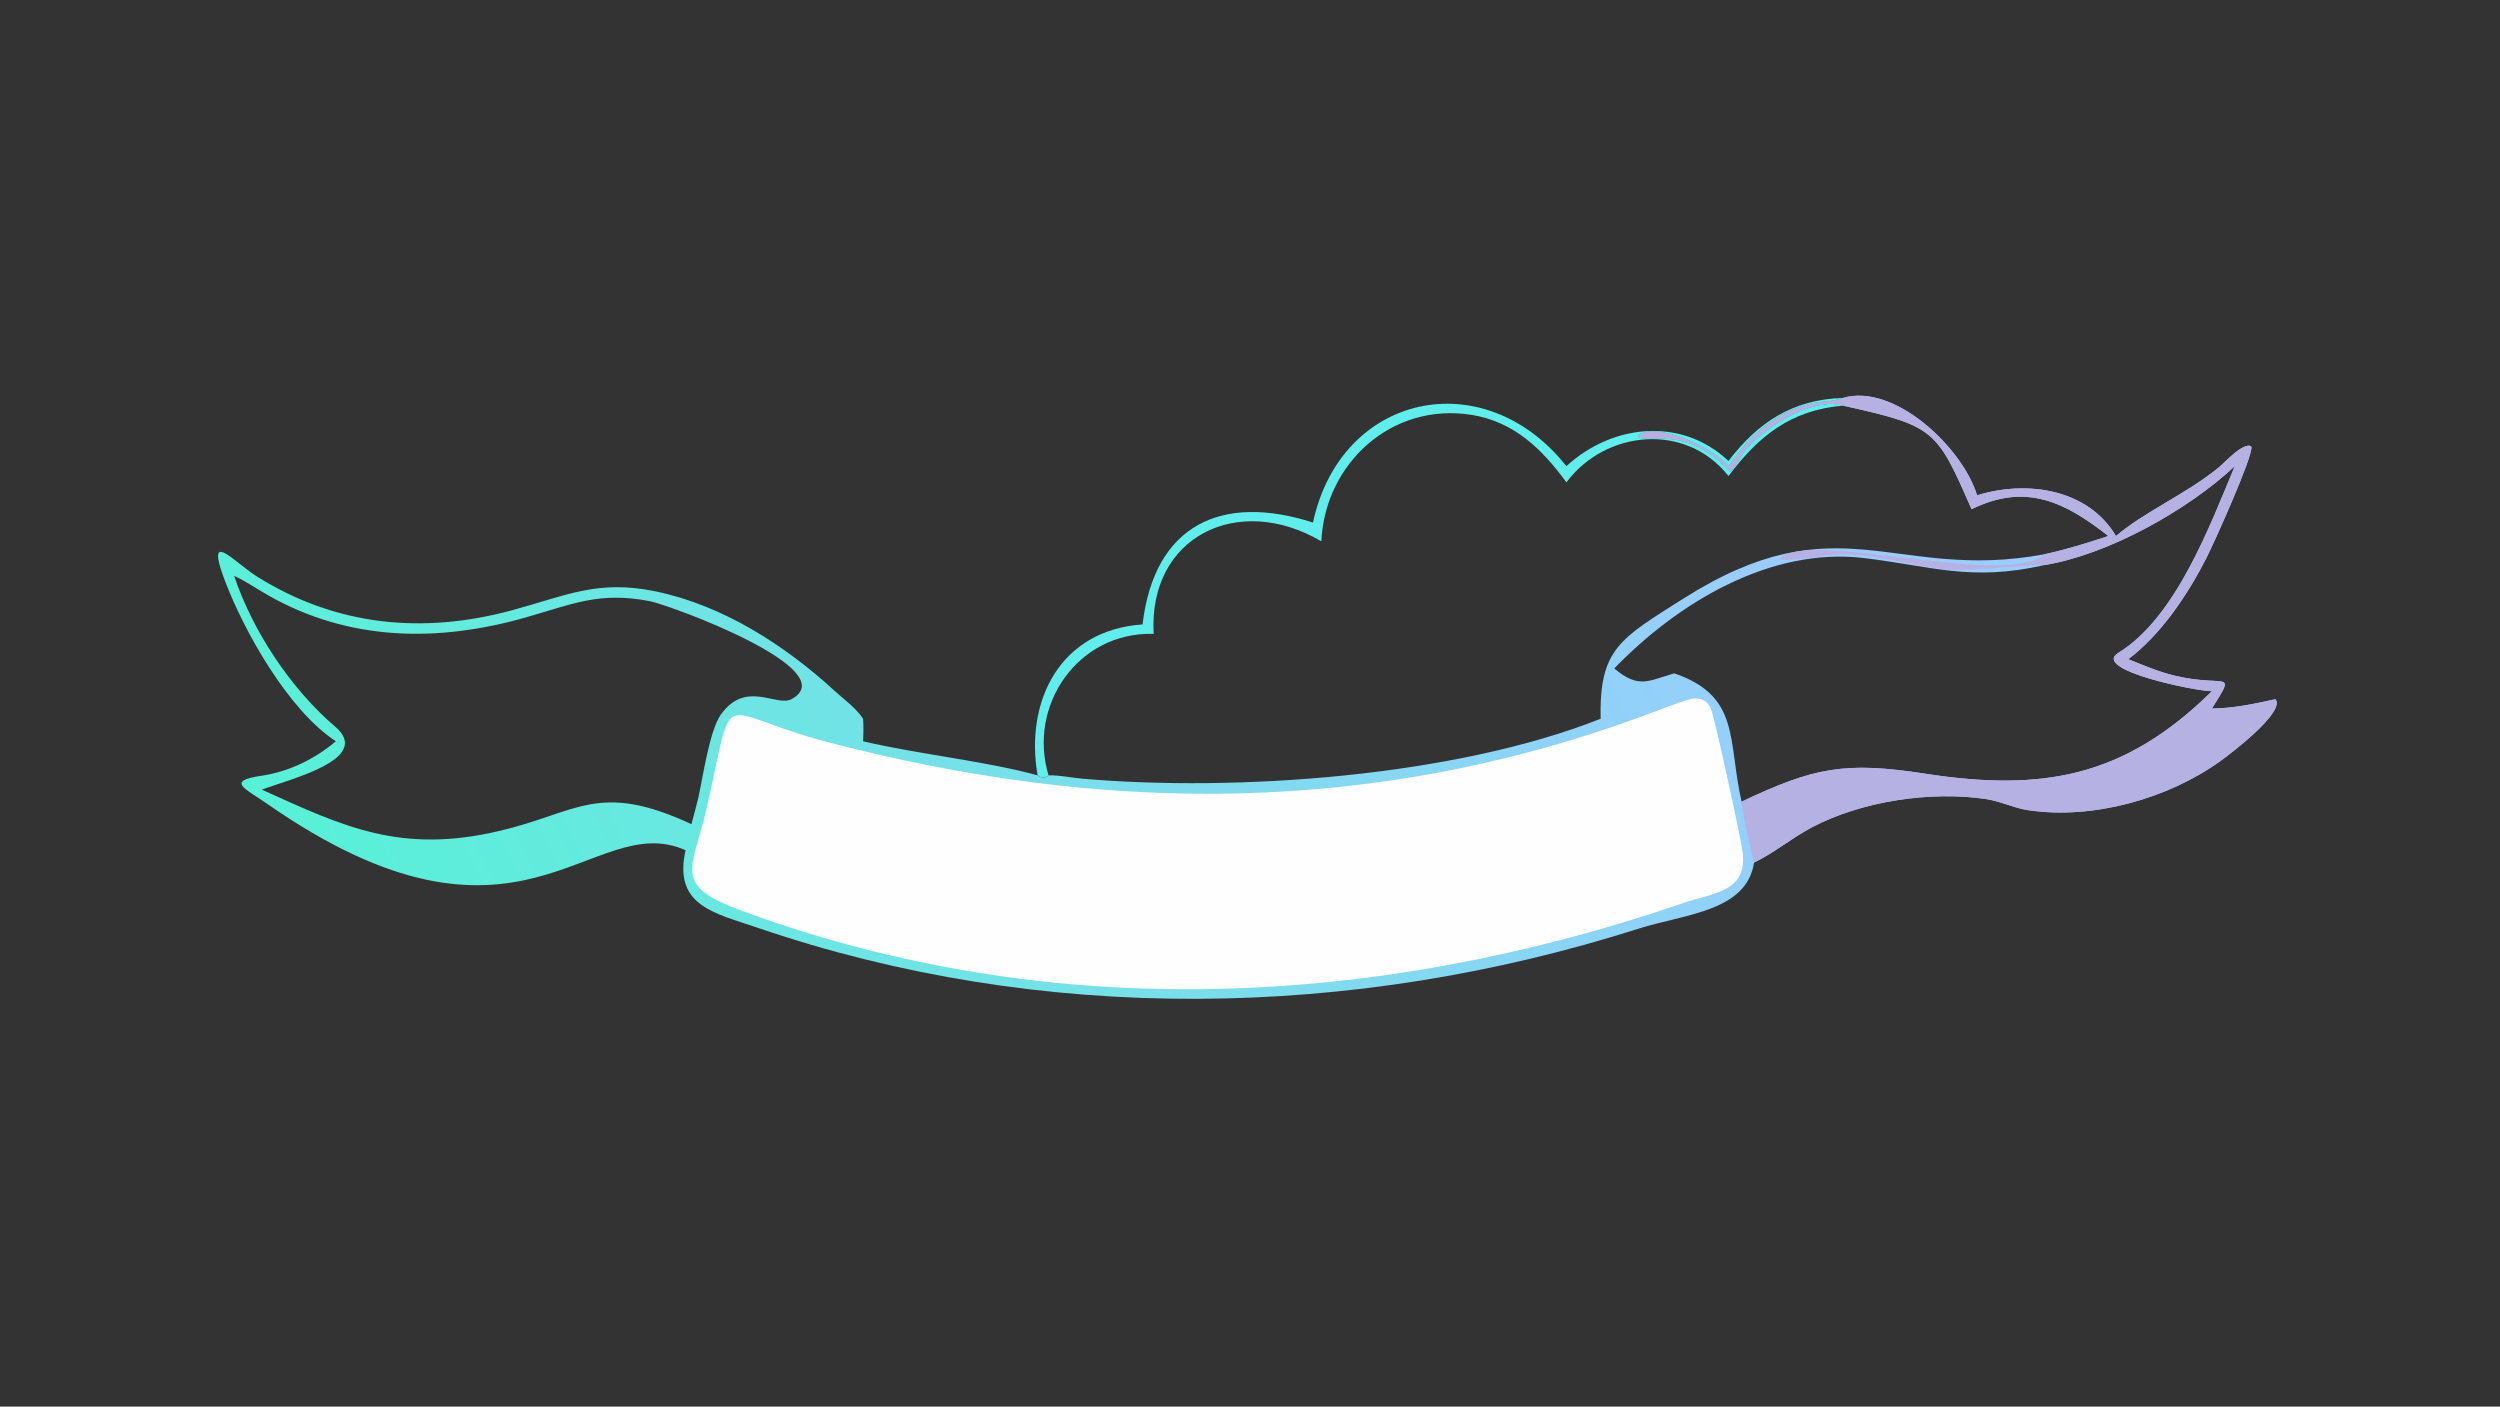 <?xml version="1.0" encoding="UTF-8"?> <svg xmlns="http://www.w3.org/2000/svg" xmlns:xlink="http://www.w3.org/1999/xlink" width="3839" height="2160" viewBox="0 0 3839 2160"><rect x="0" y="0" width="3839" height="2160" fill="#333333" stroke="none"/><defs><linearGradient id="gradient_0" gradientUnits="userSpaceOnUse" x1="132.819" y1="373.743" x2="613.826" y2="135.696"><stop offset="0" stop-color="#57F1D7"></stop><stop offset="1" stop-color="#9BCCFE"></stop></linearGradient></defs><path fill="url(#gradient_0)" transform="matrix(4.219 0 0 4.219 6.10352e-05 0)" d="M670.759 144.848C689.209 139.309 714.151 162.58 719.611 180.283C737.43 174.727 759.85 177.773 770.166 195.101C780.431 186.305 795.393 180.012 807.384 170.279C810.163 168.024 815.141 162.198 818.722 162.187L819.443 162.627C820.094 166.077 805.553 198.262 803.048 203.146C796.183 216.534 786.669 230.835 774.636 239.937C780.252 242.186 785.842 244.595 791.748 245.979C810.601 250.4 814.05 243.338 805.084 257.895C813.027 257.793 820.494 256.186 828.21 254.498C831.945 259.121 811.838 274.346 808.317 276.888C789.115 290.751 761.586 298.459 737.984 294.852C732.92 294.078 728.176 291.65 723.083 290.871C702.873 287.779 677.512 291.578 659.393 301.171C652.108 305.028 645.932 310.332 638.432 313.952C635.688 331.824 613.244 332.641 596.234 338.055C492.274 371.144 379.254 373.069 275.799 337.695C259.893 332.256 245.01 329.689 249.516 309.446C214.96 294.17 189.531 356.874 97.189 292.53C89.062 286.867 82.106 284.3 95.238 282.341C105.172 280.859 114.593 276.279 122.237 269.804C104.941 258.497 88.832 229.756 81.849 211.344C74.451 191.837 85.066 204.563 93.739 209.971C122.494 227.9 153.939 230.867 186.176 222.173C205.942 216.843 217.461 210.819 238.736 215.267C263.193 220.379 285.643 234.797 303.902 251.559C307.325 254.702 311.595 257.712 314.154 261.611C314.324 264.371 314.286 267.045 314.154 269.804C334.5 274.577 358.991 277.046 377.65 282.202C379.106 283.13 380.301 283.478 381.639 282.202C385.533 282.1 389.964 283.069 393.895 283.412C449.737 288.284 529.206 282.742 582.581 261.611C582.06 236.08 589.668 232.479 612.738 217.852C669.363 181.948 689.26 211.821 744.01 201.762C751.984 200.043 759.644 197.647 767.38 195.101C751.651 182.748 737.389 175.598 717.616 185.342C704.883 156.48 704.51 155.098 671.096 147.712L670.759 147.636C659.713 144.263 642.446 155.592 635.538 163.463C633.379 165.922 632.158 169.555 629.665 171.64C613.809 154.584 600.192 161.514 596.321 159.003L596.449 158.243C604.375 153.801 623.361 163.051 629.125 169.674C636.666 158.683 646.008 150.038 659.353 146.859C663.127 145.96 667.109 146.327 670.759 144.848ZM587.545 243.306C596.422 250.696 599.623 247.923 609.395 245.076C633.538 253.379 628.786 269.291 633.882 291.795C660.361 279.202 671.732 277.125 700.628 281.588C742.714 288.088 772.904 283.337 805.084 251.571C799.694 251.673 760.842 243.835 771.052 237.583C792.02 224.742 804.487 190.943 813.402 169.674C796.198 185.751 767.322 201.877 744.01 205.701C717.084 211.782 702.977 205.998 678.261 203.097C644.111 199.088 610.442 219.601 587.545 243.306ZM95.311 287.408C125.457 301.098 145.936 310.812 181.65 302.467C210.384 295.752 217.67 284.218 251.662 299.965C252.553 296.727 253.41 293.487 254.201 290.222C255.864 282.645 258.296 265.841 262.343 260.136C271.489 247.246 282.582 257.487 288.15 254.433C307.642 243.74 244.065 220.262 236.376 218.786C217.996 215.257 208.397 219.894 191.22 224.77C159.128 233.881 127.08 233.349 97.791 216.788C93.648 214.445 89.507 211.572 85.208 209.575C91.981 229.744 105.874 250.74 122.009 264.486C136.041 276.44 104.543 283.807 95.311 287.408Z"></path><path fill="#B5B1E2" transform="matrix(4.219 0 0 4.219 6.10352e-05 0)" d="M670.759 144.848C689.209 139.309 714.151 162.58 719.611 180.283C737.43 174.727 759.85 177.773 770.166 195.101C780.431 186.305 795.393 180.012 807.384 170.279C810.163 168.024 815.141 162.198 818.722 162.187L819.443 162.627C820.094 166.077 805.553 198.262 803.048 203.146C796.183 216.534 786.669 230.835 774.636 239.937C780.252 242.186 785.842 244.595 791.748 245.979C810.601 250.4 814.05 243.338 805.084 257.895C813.027 257.793 820.494 256.186 828.21 254.498C831.945 259.121 811.838 274.346 808.317 276.888C789.115 290.751 761.586 298.459 737.984 294.852C732.92 294.078 728.176 291.65 723.083 290.871C702.873 287.779 677.512 291.578 659.393 301.171C652.108 305.028 645.932 310.332 638.432 313.952C636.775 306.678 634.688 299.211 633.882 291.795C660.361 279.202 671.732 277.125 700.628 281.588C742.714 288.088 772.904 283.337 805.084 251.571C799.694 251.673 760.842 243.835 771.052 237.583C792.02 224.742 804.487 190.943 813.402 169.674C796.198 185.751 767.322 201.877 744.01 205.701C742.704 205.184 717.332 207.643 712.297 207.449C698.036 206.901 684.302 201.542 669.973 201.736C665.763 201.793 650.297 204.562 647.676 203.556C657.13 192.295 729.905 214.275 744.01 201.762C751.984 200.043 759.644 197.647 767.38 195.101C751.651 182.748 737.389 175.598 717.616 185.342C704.883 156.48 704.51 155.098 671.096 147.712L670.759 147.636C659.713 144.263 642.446 155.592 635.538 163.463C633.379 165.922 632.158 169.555 629.665 171.64C613.809 154.584 600.192 161.514 596.321 159.003L596.449 158.243C604.375 153.801 623.361 163.051 629.125 169.674C636.666 158.683 646.008 150.038 659.353 146.859C663.127 145.96 667.109 146.327 670.759 144.848Z"></path><path fill="#FEFEFF" transform="matrix(4.219 0 0 4.219 6.10352e-05 0)" d="M615.789 254.292C618.751 253.959 621.195 254.721 622.59 257.587C623.997 260.478 633.82 305.858 634.329 310.573C635.856 324.727 623.329 325.03 612.879 328.616C501.271 366.917 382.467 372.923 270.16 331.566C244.377 322.142 251.957 316.906 257.136 294.431C267.933 247.566 259.133 259.088 301.485 270.165C401.265 296.263 499.092 296.82 597.199 260.908C603.34 258.66 609.501 256.065 615.789 254.292Z"></path><path fill="#60EEED" transform="matrix(4.219 0 0 4.219 6.10352e-05 0)" d="M629.125 167.787C639.789 153.817 652.443 145.357 670.759 144.848C667.109 146.327 663.127 145.96 659.353 146.859C646.008 150.038 636.666 158.683 629.125 169.674C623.361 163.051 604.375 153.801 596.449 158.243L596.321 159.003C600.192 161.514 613.809 154.584 629.665 171.64C632.158 169.555 633.379 165.922 635.538 163.463C642.446 155.592 659.713 144.263 670.759 147.636C651.687 149.309 640.077 158.727 629.125 173.261C613.626 153.587 584.345 156.533 570.13 175.567C561.253 163.408 551.025 153.433 535.516 150.987C506.473 146.407 482.254 168.695 480.93 197.027C450.847 179.314 417.923 195.069 419.901 230.701C392.29 229.925 373.972 256.768 381.639 282.202C380.301 283.478 379.106 283.13 377.65 282.202C372.97 255.189 385.784 229.34 415.868 227.27C420.113 190.823 444.868 179.541 477.885 190.193C488.051 142.995 540.159 131.847 570.13 169.674C586.744 154.375 611.938 151.587 629.125 167.787Z"></path></svg> 